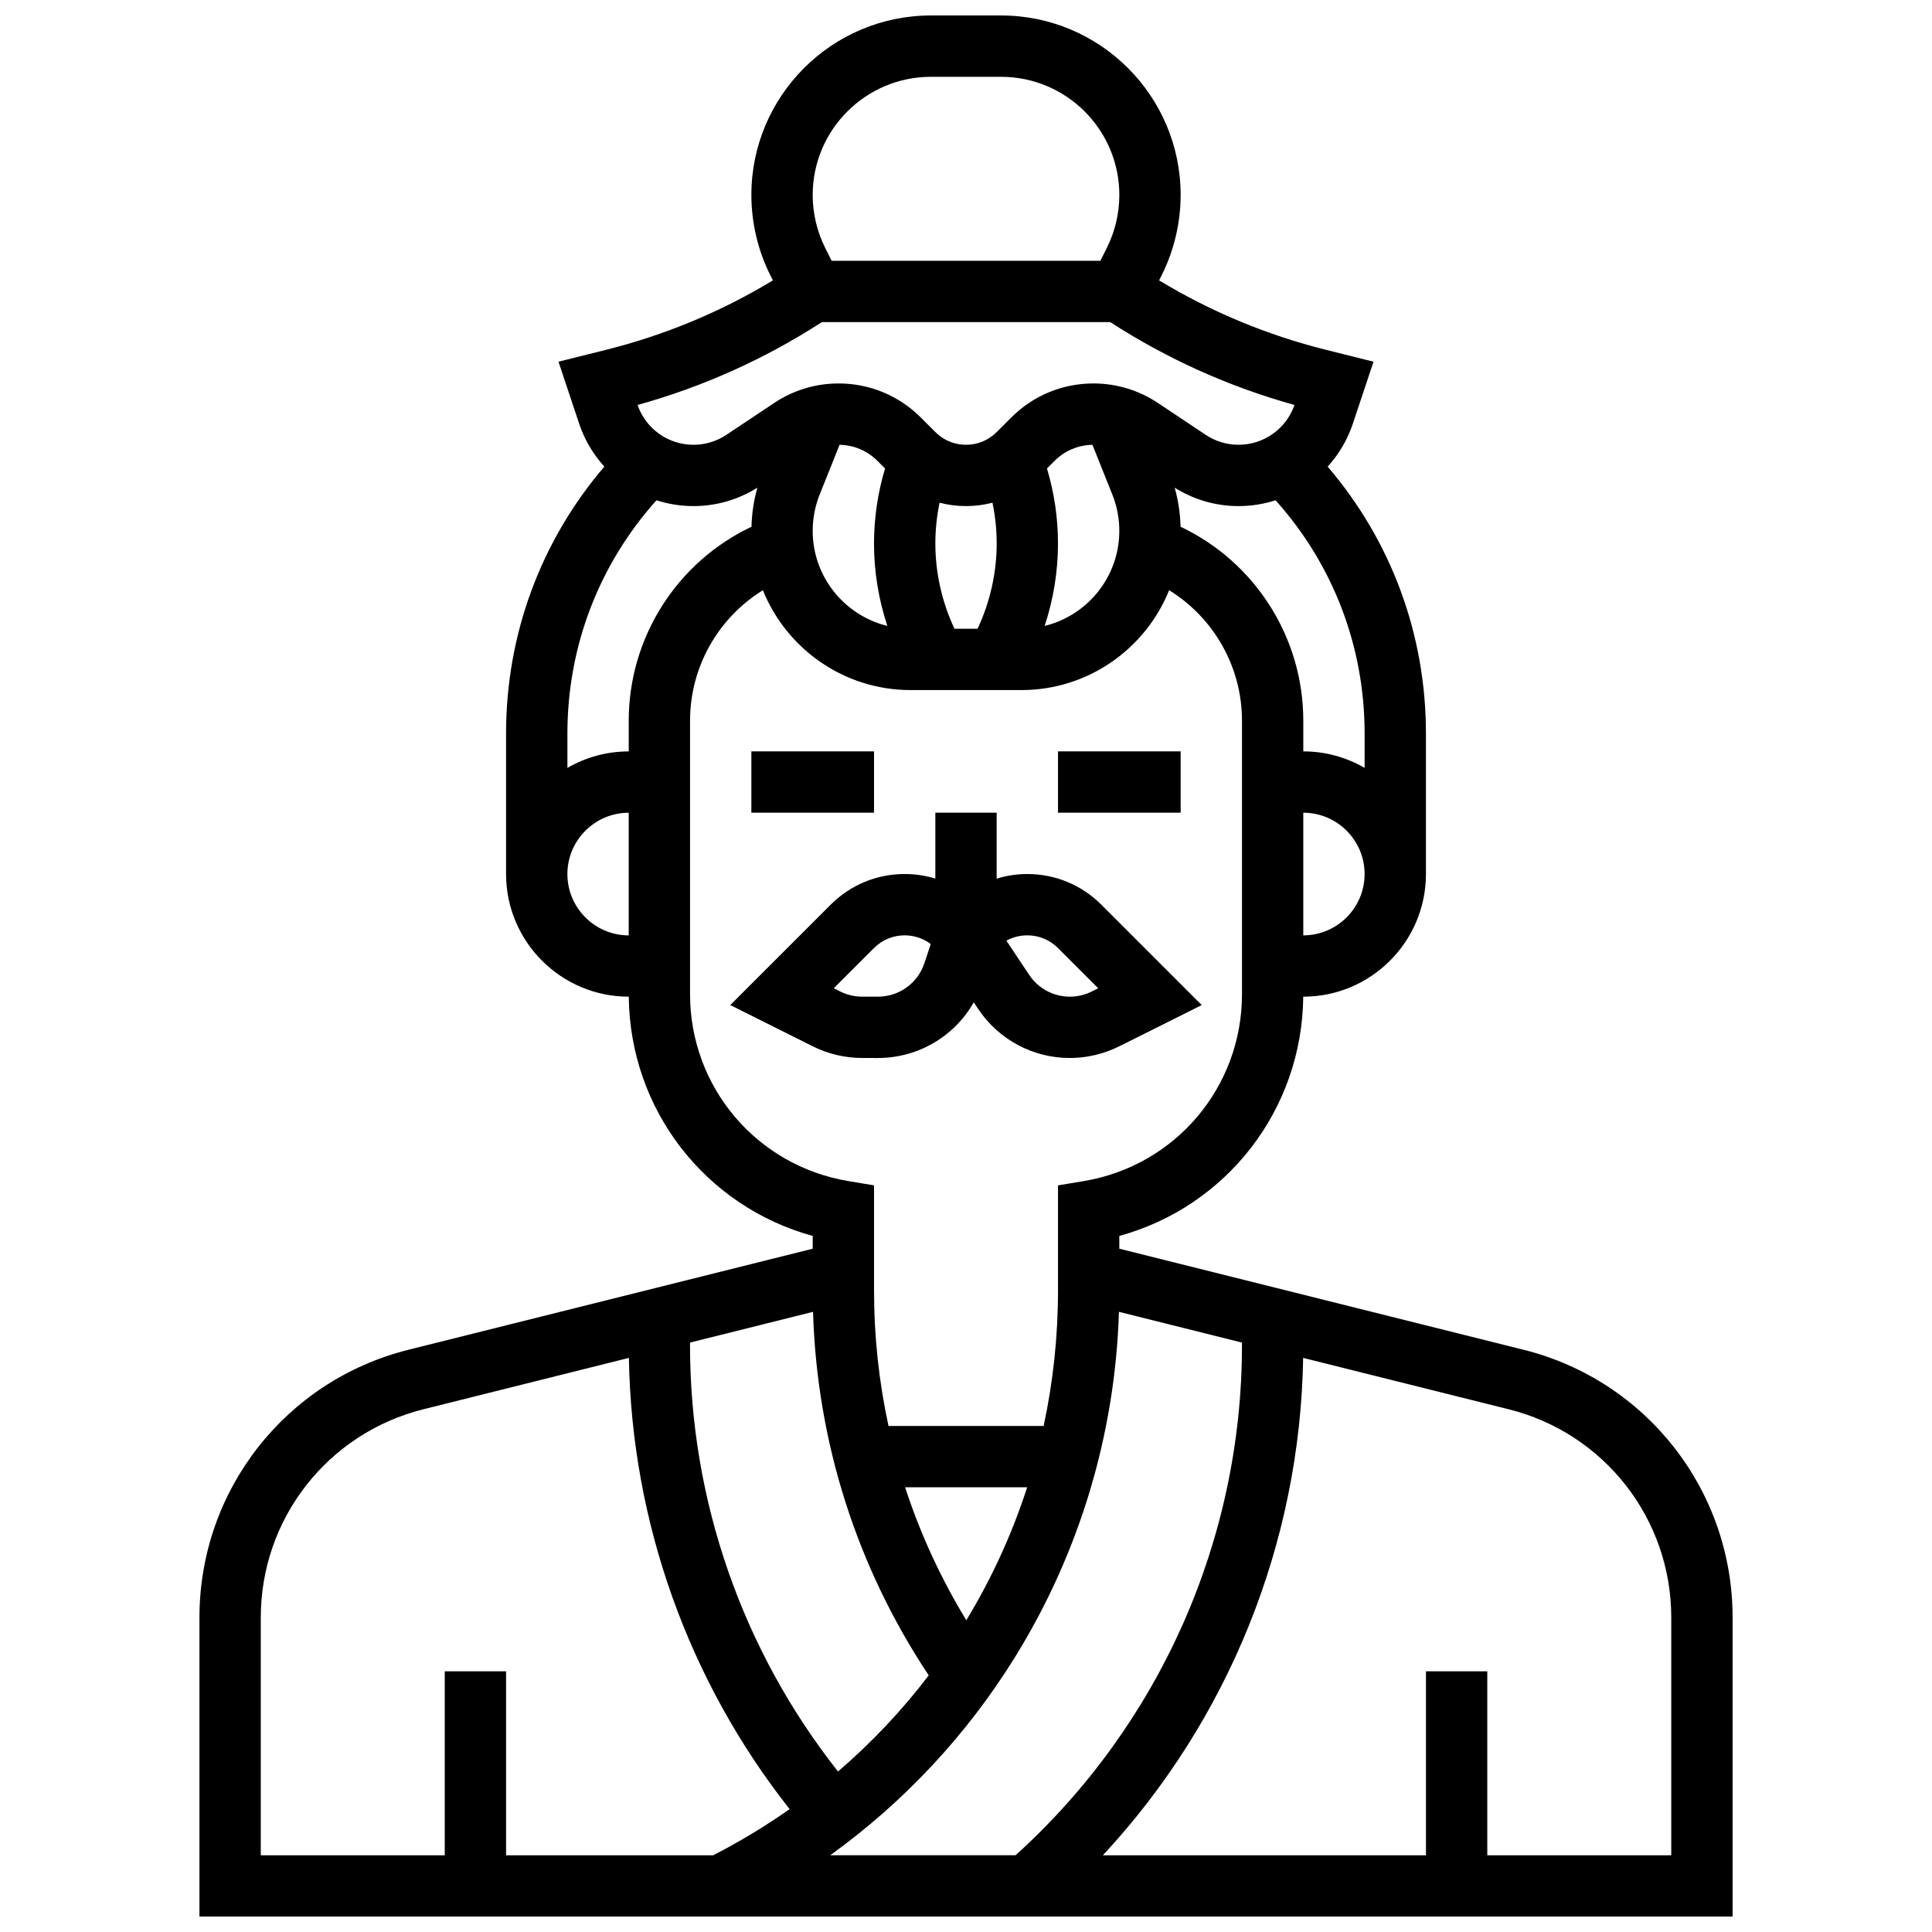 <?xml version="1.0" encoding="UTF-8"?>
<!-- Uploaded to: SVG Repo, www.svgrepo.com, Generator: SVG Repo Mixer Tools -->
<svg width="800px" height="800px" version="1.1" viewBox="144 144 512 512" xmlns="http://www.w3.org/2000/svg">
 <defs>
  <clipPath id="a">
   <path d="m196 148.09h408v503.81h-408z"/>
  </clipPath>
 </defs>
 <path d="m376.68 424.38c10.656 0 20.266-5.746 25.379-14.754l1.168 1.754c5.43 8.141 14.512 13 24.297 13 4.508 0 9.023-1.066 13.059-3.082l21.887-10.941-26.605-26.605c-5.238-5.238-12.207-8.125-19.617-8.125-2.797 0-5.523 0.422-8.125 1.219v-17.473h-16.25v17.461c-2.602-0.793-5.332-1.211-8.125-1.211-7.41 0-14.375 2.887-19.617 8.125l-26.605 26.602 21.887 10.941c4.035 2.016 8.551 3.082 13.059 3.082zm39.566-32.504c3.07 0 5.957 1.195 8.125 3.367l10.66 10.66-1.719 0.859c-1.789 0.895-3.789 1.367-5.789 1.367-4.34 0-8.363-2.156-10.773-5.766l-6.047-9.07c1.68-0.926 3.574-1.418 5.543-1.418zm-51.289 14.027 10.66-10.66c2.172-2.172 5.059-3.367 8.125-3.367 2.527 0 4.934 0.812 6.918 2.312l-1.695 5.086c-1.766 5.297-6.699 8.852-12.281 8.852h-4.215c-2 0-4-0.473-5.789-1.367z"/>
 <path d="m343.12 343.12h32.504v16.25h-32.504z"/>
 <path d="m424.38 343.12h32.504v16.25h-32.504z"/>
 <g clip-path="url(#a)">
  <path d="m547.75 501.7-107.12-26.781v-3.383c28.418-7.797 48.445-33.406 48.742-63.406h0.012c17.922 0 32.504-14.582 32.504-32.504v-37.254c0-26.223-9.191-51.008-26.047-70.715 2.93-3.223 5.238-7.059 6.68-11.383l5.473-16.418-12.594-3.148c-15.637-3.91-30.48-10.09-44.223-18.402l0.68-1.363c3.285-6.57 5.023-13.93 5.023-21.273 0-26.23-21.34-47.57-47.57-47.57h-18.621c-26.23 0-47.57 21.34-47.57 47.57 0 7.348 1.734 14.703 5.023 21.273l0.68 1.363c-13.742 8.312-28.586 14.492-44.223 18.402l-12.594 3.148 5.473 16.418c1.441 4.324 3.75 8.16 6.68 11.383-16.855 19.703-26.047 44.492-26.047 70.711v37.258c0 17.922 14.582 32.504 32.504 32.504h0.016c0.297 29.996 20.324 55.605 48.742 63.406v3.383l-107.12 26.781c-32.617 8.152-55.398 37.328-55.398 70.949v79.258h406.3v-79.258c0.004-33.621-22.777-62.797-55.395-70.949zm-74.617-1.902v0.723c0 51.551-21.836 100.62-59.996 135.14h-49.117c19.566-14.105 36.258-31.941 49.047-52.641 17.039-27.57 26.477-59.047 27.461-91.371zm-146.27 0 32.598-8.148c1.035 34.5 11.566 67.586 30.66 96.348-7.055 9.25-15.098 17.793-24.039 25.469-25.34-32.098-39.219-71.898-39.219-112.95zm73.219 73.582c-6.793-11.156-12.219-22.965-16.219-35.234h32.348c-4.004 12.387-9.43 24.199-16.129 35.234zm89.301-181.5v-32.504c8.961 0 16.25 7.293 16.25 16.25 0.004 8.965-7.289 16.254-16.25 16.254zm16.254-44.383c-4.785-2.773-10.332-4.371-16.25-4.371v-8.125c0-22.141-12.848-42.09-32.527-51.41-0.09-3.519-0.609-6.981-1.559-10.344 5.082 3.18 10.906 4.875 16.922 4.875 3.402 0 6.703-0.539 9.816-1.543 15.246 17.016 23.598 38.75 23.598 61.793zm-144.41-72.453 5.266-13.164c3.785 0.066 7.34 1.562 10.023 4.246l2.031 2.031c-1.938 6.457-2.926 13.137-2.926 19.891 0 7.398 1.211 14.801 3.535 21.828-11.34-2.769-19.785-13.012-19.785-25.199 0-3.312 0.625-6.555 1.855-9.633zm35.715 35.578c-3.305-7.031-5.066-14.801-5.066-22.574 0-3.648 0.379-7.269 1.117-10.824 2.262 0.586 4.613 0.895 7.012 0.895s4.746-0.309 7.008-0.895c0.742 3.555 1.117 7.176 1.117 10.824 0 7.769-1.762 15.539-5.066 22.574zm24.512-42.465 2.031-2.031c2.688-2.688 6.238-4.18 10.023-4.246l5.266 13.168c1.23 3.078 1.855 6.32 1.855 9.633 0 12.184-8.445 22.426-19.789 25.199 2.324-7.027 3.535-14.434 3.535-21.828 0.004-6.758-0.984-13.438-2.922-19.895zm-30.762-103.8h18.621c17.27 0 31.32 14.051 31.32 31.32 0 4.836-1.145 9.68-3.305 14.004l-1.719 3.434h-71.215l-1.715-3.434c-2.164-4.324-3.309-9.168-3.309-14.004 0-17.27 14.051-31.32 31.32-31.32zm-28.902 65.008h76.43c15.109 9.77 31.504 17.145 48.832 21.953-2.191 6.32-8.129 10.551-14.828 10.551-3.109 0-6.117-0.91-8.703-2.637l-12.668-8.445c-5.074-3.379-10.98-5.168-17.082-5.168-8.223 0-15.957 3.203-21.773 9.02l-3.867 3.867c-2.172 2.172-5.059 3.367-8.125 3.367-3.07 0-5.957-1.195-8.125-3.367l-3.867-3.867c-5.82-5.816-13.551-9.02-21.777-9.02-6.102 0-12.008 1.789-17.082 5.172l-12.668 8.445c-2.586 1.723-5.598 2.637-8.703 2.637-6.703 0-12.637-4.234-14.824-10.551 17.328-4.809 33.723-12.184 48.832-21.957zm-67.426 146.27c0-8.961 7.293-16.25 16.25-16.25v32.504c-8.957-0.004-16.25-7.293-16.25-16.254zm16.254-40.629v8.125c-5.918 0-11.465 1.598-16.25 4.371v-9.125c0-23.043 8.352-44.777 23.602-61.801 3.113 1.004 6.418 1.543 9.816 1.543 6.016 0 11.84-1.695 16.922-4.875-0.949 3.367-1.473 6.828-1.559 10.348-19.684 9.32-32.531 29.273-32.531 51.414zm16.25 72.461v-72.461c0-14.289 7.492-27.301 19.305-34.59 6.254 15.492 21.438 26.461 39.145 26.461h29.375c17.707 0 32.891-10.969 39.141-26.465 11.812 7.293 19.305 20.301 19.305 34.594v72.461c0 24.652-17.648 45.484-41.965 49.539l-6.793 1.129v27.879c0 12.25-1.309 24.266-3.812 35.887h-41.105c-2.539-11.691-3.836-23.703-3.836-35.887v-27.879l-6.789-1.133c-24.32-4.051-41.969-24.883-41.969-49.535zm-113.76 165.19c0-26.148 17.719-48.844 43.086-55.184l54.465-13.617c0.73 43.48 15.73 85.512 42.594 119.58-6.391 4.496-13.148 8.582-20.246 12.227l-54.891 0.004v-48.754l-16.254-0.004v48.754l-48.754 0.004zm373.79 63.008h-48.754v-48.754h-16.25v48.754h-85.621c33.219-35.73 52.25-82.633 53.074-131.81l54.473 13.617c25.363 6.34 43.078 29.035 43.078 55.184z"/>
 </g>
</svg>